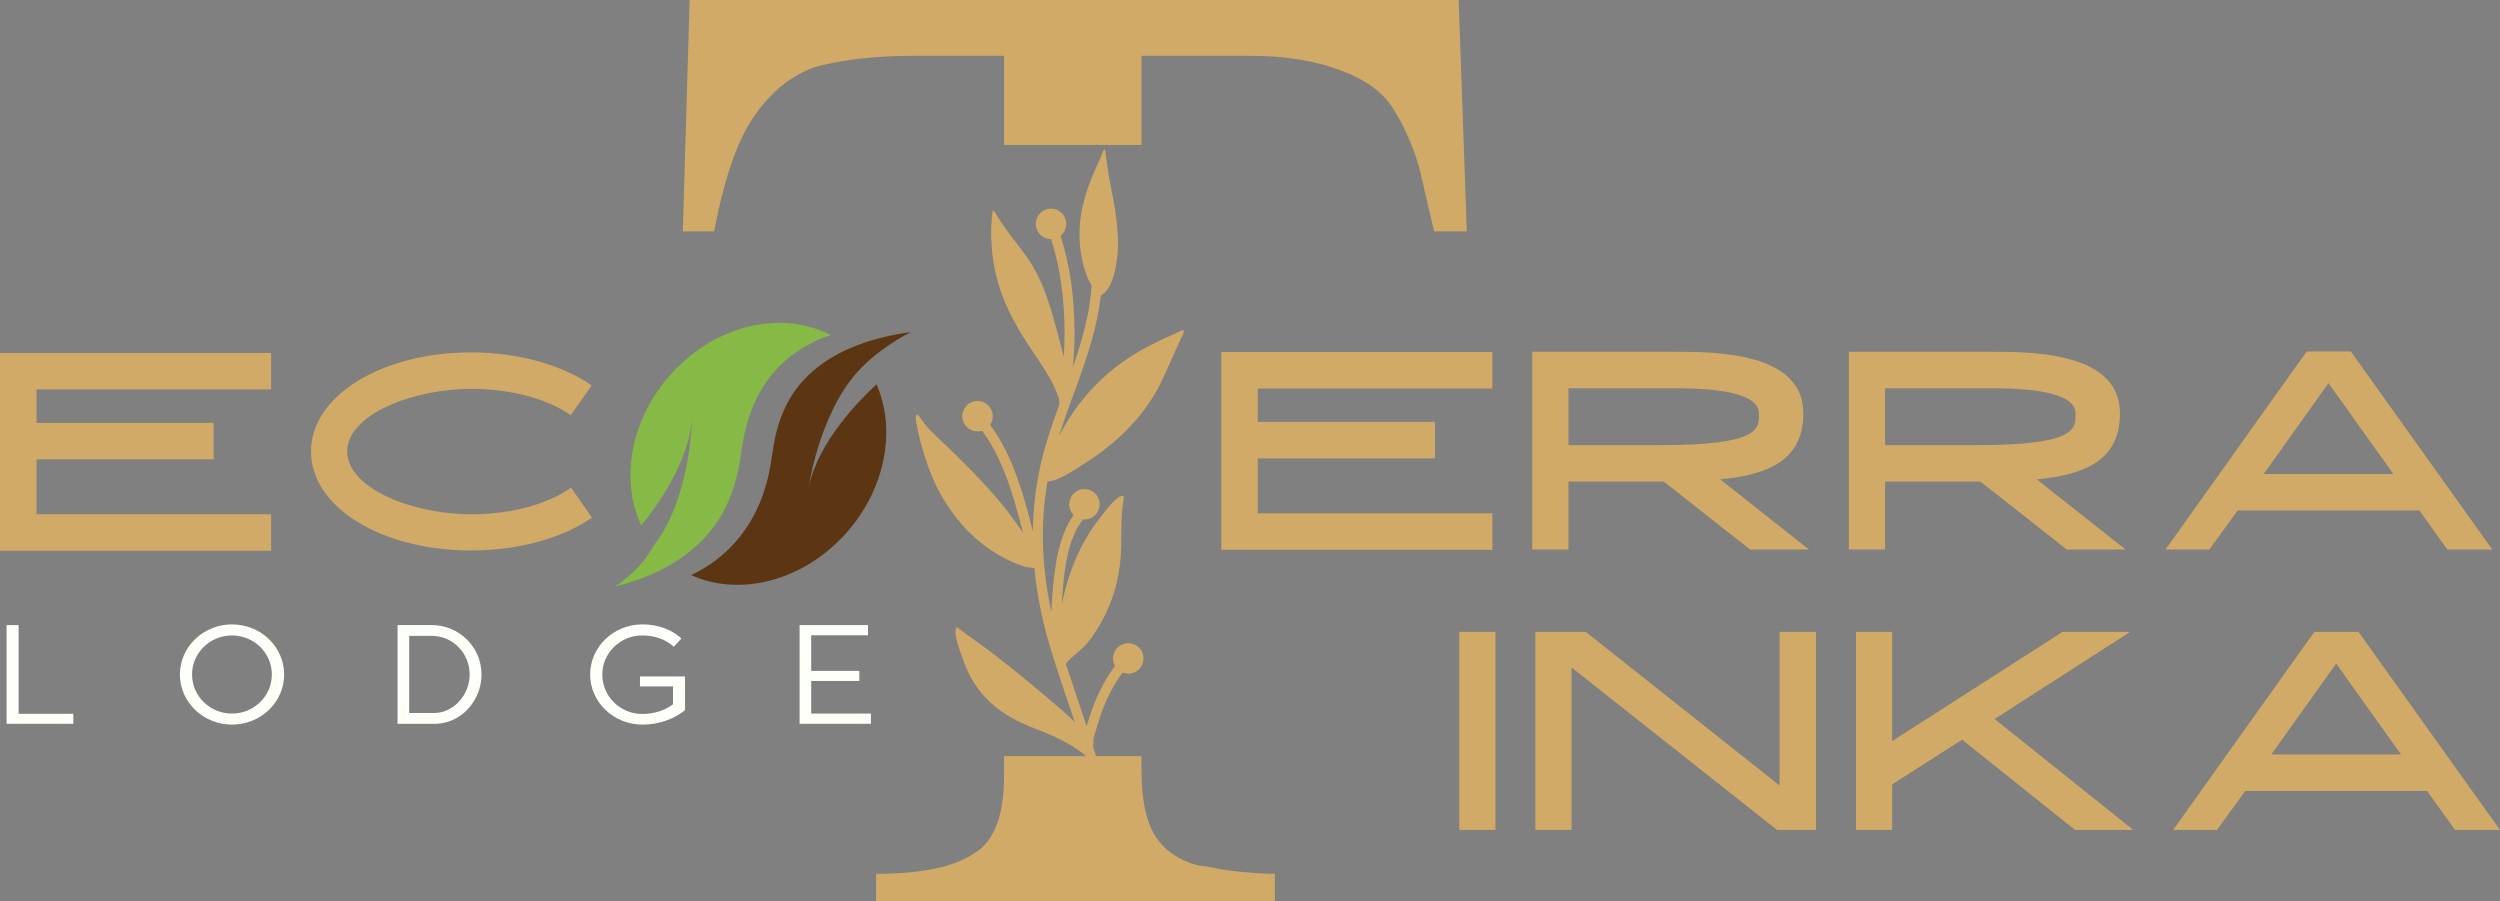 <?xml version="1.0" encoding="UTF-8"?>
<!DOCTYPE svg PUBLIC "-//W3C//DTD SVG 1.1//EN" "http://www.w3.org/Graphics/SVG/1.1/DTD/svg11.dtd">
<!-- Creator: CorelDRAW -->
<svg xmlns="http://www.w3.org/2000/svg" xml:space="preserve" width="46.983mm" height="16.933mm" version="1.1" style="shape-rendering:geometricPrecision; text-rendering:geometricPrecision; image-rendering:optimizeQuality; fill-rule:evenodd; clip-rule:evenodd"
viewBox="0 0 2853.11 1028.3"
 xmlns:xlink="http://www.w3.org/1999/xlink"
 xmlns:xodm="http://www.corel.com/coreldraw/odm/2003">
 <rect x="0" y="0" width="2853.11" height="1028.3" fill="#808080" stroke="none"/>
 <defs>
  <style type="text/css">
   <![CDATA[
    .fil3 {fill:#5C3612}
    .fil2 {fill:#86B945}
    .fil0 {fill:#D0AA66}
    .fil1 {fill:#FDFFF9}
   ]]>
  </style>
 </defs>
 <g id="Capa_x0020_1">
  <g id="_1889235947920">
   <path class="fil0" d="M1245.87 325.89c-1.41,-2.56 -3.06,-5.25 -3.35,-5.87 -4.51,-10.09 -7.52,-20.96 -9.1,-31.9 -4.29,-29.88 1.16,-57.76 12.61,-85.45 3.42,-8.35 7.19,-16.57 10.82,-24.83 0.41,-1 2.28,-7.07 3.72,-7.15 1.03,-0.04 1.73,8.84 1.82,9.54 1.45,11.11 3.18,22.27 5.41,33.26 6.2,30.54 11.57,62.15 5.17,93.18 -2.19,10.54 -6.49,24.7 -16.69,30.78 -6.24,56.24 -30.95,107.06 -47.93,160.61 2.44,-4.71 5,-9.34 7.69,-13.88 23.84,-40.24 57.22,-70.45 98.87,-91.24 9.01,-4.5 18.06,-8.76 27.31,-12.76 1.07,-0.45 7.6,-4.13 8.55,-3.02 1.41,1.62 -3.84,10.99 -4.55,12.56 -5.9,13.51 -12.27,26.82 -18.26,40.32 -19.09,43.3 -53.43,76.19 -93.13,100.74 -9.92,6.16 -26.28,17.93 -39.42,18.8 -8.72,49.74 -6.2,99.57 4.46,148.74 0.26,-6.78 0.67,-13.51 1.2,-20.25 2.23,-28.43 6.4,-65.69 24.25,-90.2 -1.4,-1.45 -2.65,-3.14 -3.51,-5.13 -4.01,-8.71 -0.16,-19.04 8.55,-23.02 8.72,-4.01 19.05,-0.16 23.06,8.56 3.97,8.71 0.12,19.04 -8.6,23.06 -2.89,1.32 -5.99,1.77 -8.92,1.49 -17.93,22.68 -21.32,58.92 -23.47,86.1 -0.29,3.68 -0.54,7.31 -0.74,10.99 7.18,-35.29 20.78,-70.24 43.34,-98.5 3.06,-3.84 19.79,-27.44 26.69,-25.37 1.82,0.53 -0.41,10 -0.53,11.33 -1.45,12.48 -1.57,25.12 -1.49,37.68 0.25,43.34 -10.12,80.12 -36.19,115.7 -7.52,10.29 -19.55,17.06 -27.14,26.9 7.68,23.8 15.95,47.43 23.71,71.19 1.03,-3.42 2.11,-6.86 3.18,-10.29 6.57,-20.5 15.53,-39.83 28.3,-57.23 0.29,-0.41 0.66,-0.74 1.03,-1.07 -0.29,-0.49 -0.53,-0.99 -0.78,-1.52 -4.01,-8.71 -0.17,-19.05 8.55,-23.06 8.72,-4.01 19.04,-0.13 23.06,8.59 4.01,8.72 0.16,19.01 -8.56,23.02 -4.54,2.06 -9.5,2.02 -13.76,0.33 -0.12,0.16 -0.2,0.33 -0.33,0.49 -12.02,16.37 -20.45,34.58 -26.61,53.93 -2.15,6.73 -4.21,13.51 -6.16,20.33 -0.29,1.03 -0.08,2.61 -0.08,4.01 0.04,1.99 -0.13,3.84 -0.5,5.13l-0.08 0.16c1.17,3.75 2.31,7.51 3.43,11.28l51.97 0 0 16.24c0,33.17 5.17,58.01 15.54,74.58 10.33,16.57 26.9,27.93 49.7,34.17 2.06,0 6.2,0.53 12.4,1.53 9.33,2.11 18.63,3.63 27.96,4.71 18.64,2.07 34.17,3.06 46.61,3.06l0 31.07 -455.12 0 0 -31.07c51.78,0 89.04,-7.77 111.81,-23.31 22.81,-13.43 34.21,-42.97 34.21,-88.5l0 -22.48 93.04 0 -0.27 -0.9c-3.22,-2.6 -6.78,-5.16 -7.11,-5.37 -15.04,-10.54 -32.6,-18.39 -49.67,-24.88 -40.16,-15.16 -68.58,-37.6 -82.89,-79.25 -2.15,-6.36 -11.82,-29.75 -7.35,-36.65 0.33,-0.5 8.64,6.07 9.25,6.49 10.66,7.48 21.16,15.04 31.53,22.93 23.71,17.98 46.32,36.78 68.92,56.15 9.09,7.77 17.81,14.71 25.29,22.85 -9.21,-27.73 -18.92,-55.29 -27.39,-83.3 -9.3,-30.57 -15.75,-61.47 -18.72,-92.59 -3.31,-0.7 -9.13,-1.07 -11.28,-1.78 -10.24,-3.26 -20.04,-7.8 -29.34,-13.18 -39.54,-22.81 -67.47,-62.02 -81.97,-104.78 -4.71,-13.93 -8.84,-28.18 -11.44,-42.68 -0.38,-1.98 -2.85,-11.44 0,-12.89 1.4,-0.7 7.43,8.93 8.22,9.88 8.43,10.54 18.68,19.25 28.3,28.63 30.41,29.42 61.27,60.65 84.46,96.56 -1.82,-7.48 -3.72,-14.87 -5.79,-22.27 -9.38,-33.63 -19.92,-65.74 -40.66,-94.08 -0.09,-0.08 -0.17,-0.16 -0.21,-0.29 -8.22,2.61 -17.27,-1.32 -20.99,-9.34 -3.97,-8.72 -0.12,-19.05 8.59,-23.05 8.72,-4.01 19.05,-0.17 23.02,8.59 2.65,5.74 1.86,12.19 -1.45,17.06 0.09,0.09 0.16,0.16 0.21,0.29 21.61,29.46 32.72,62.8 42.51,97.76 2.14,7.77 4.13,15.61 6.07,23.46 0.33,-27.35 3.63,-54.82 10.33,-82.22 5.28,-21.44 12.52,-42.27 20.04,-62.92 -0.21,-1.49 -0.29,-5.04 -0.75,-6.49 -1.57,-4.75 -3.42,-9.46 -5.57,-13.97 -6.16,-12.89 -14.17,-24.79 -22.19,-36.53 -26.23,-38.51 -45.03,-73.59 -48.71,-121.23 -0.83,-10.74 -1.15,-21.65 -0.09,-32.43 0.13,-1.28 0.29,-9.63 1.82,-10.33 0.7,-0.33 7.31,11.03 7.81,11.77 8.47,12.48 17.81,24.46 26.9,36.48 21.04,27.76 29.87,58.8 38.68,91.98 2.48,9.38 4.87,18.1 6.9,26.53 0.66,-8.8 1.07,-17.6 1.03,-26.4 -0.16,-36.61 -4.13,-72.84 -15.45,-107.67 -6.62,0 -12.93,-3.76 -15.87,-10.17 -3.97,-8.72 -0.13,-19.04 8.59,-23.02 8.72,-4.01 19.05,-0.16 23.02,8.56 3.39,7.39 1.15,15.99 -4.96,20.82 11.77,36.03 15.91,73.55 16.07,111.4 0.09,12.97 -0.78,25.95 -2.07,38.84 10.54,-30.21 19.43,-60.82 21.58,-93.42zm-100 -160.48l0 0 156.89 0 0 -101.73 122.72 0c41.45,0 76.61,5.7 105.61,17.11 27.93,10.33 47.65,24.83 59,43.47 12.48,19.71 22.27,41.97 29.54,66.81l17.06 73.01 37.31 0 -9.33 -264.06 -877.64 0 -7.77 264.06 35.74 0c11.4,-60.08 26.4,-103.54 45.04,-130.48 19.66,-29 43.5,-48.13 71.44,-57.47 31.07,-8.26 68.38,-12.44 111.85,-12.44l102.55 0 0 101.73z"/>
   <polygon class="fil0" points="-0,628.56 309.39,628.56 309.39,586.9 41.65,586.9 41.65,524.23 243.82,524.23 243.82,482.58 41.65,482.58 41.65,444.48 309.39,444.48 309.39,402.79 -0,402.79 "/>
   <path class="fil0" d="M537.69 586.9c-66.85,0 -141.47,-29.42 -141.47,-71.72 0,-41.98 74.62,-71.36 141.47,-71.36 44.87,0 86.23,10.99 113.67,30.04l23.88 -33.92c-34.21,-23.88 -84.58,-37.77 -137.55,-37.77 -102.38,0 -182.79,49.7 -182.79,113.01 0,63.63 80.41,113.05 182.79,113.05 53.26,0 103.34,-13.55 137.88,-37.48l-23.88 -34.21c-27.48,19.38 -69.13,30.37 -114,30.37z"/>
   <polygon class="fil0" points="1706.69,947.17 1706.69,721.11 1665.38,721.11 1665.38,947.17 "/>
   <polygon class="fil0" points="2030.94,896.47 1809.72,721.11 1752.24,721.11 1752.24,947.17 1793.56,947.17 1793.56,761.81 2028.04,947.17 2072.58,947.17 2072.58,721.11 2030.94,721.11 "/>
   <polygon class="fil0" points="2431.07,721.11 2353.89,721.11 2159.44,845.77 2159.44,721.11 2118.12,721.11 2118.12,947.17 2159.44,947.17 2159.44,895.19 2239.23,844.16 2368.1,947.17 2434.62,947.17 2276.37,820.57 "/>
   <path class="fil0" d="M2641.27 721.11l-161.14 226.06 50.03 0 32.31 -44.59 207.33 0 31.98 44.59 51.32 0 -161.48 -226.06 -50.37 0zm-49.09 139.83l0 0 73.96 -103.67 73.96 103.67 -147.92 0z"/>
   <polygon class="fil0" points="1393.78,627.48 1703.17,627.48 1703.17,585.83 1435.42,585.83 1435.42,523.15 1637.59,523.15 1637.59,481.51 1435.42,481.51 1435.42,443.41 1703.17,443.41 1703.17,401.72 1393.78,401.72 "/>
   <path class="fil0" d="M2058.07 471.84c0,-70.41 -100.78,-70.41 -149.53,-70.41l-159.86 0 0 225.72 41.32 0 0 -77.52 108.83 0 98.5 77.52 67.19 0 -101.4 -80.07c55.53,-5.17 94.95,-22.32 94.95,-75.24zm-163.09 36.16l0 0 -104.99 0 0 -64.92 115.32 0c28.72,0 102.06,0 102.06,28.76 0,16.77 2.9,36.16 -112.39,36.16z"/>
   <path class="fil0" d="M2419.43 471.84c0,-70.41 -100.78,-70.41 -149.53,-70.41l-159.86 0 0 225.72 41.32 0 0 -77.52 108.83 0 98.5 77.52 67.18 0 -101.4 -80.07c55.53,-5.17 94.95,-22.32 94.95,-75.24zm-163.09 36.16l0 0 -104.99 0 0 -64.92 115.32 0c28.72,0 102.06,0 102.06,28.76 0,16.77 2.89,36.16 -112.39,36.16z"/>
   <path class="fil0" d="M2632.54 401.1l-161.14 226.05 50.04 0 32.31 -44.59 207.33 0 31.98 44.59 51.32 0 -161.47 -226.05 -50.37 0zm-49.09 139.82l0 0 73.96 -103.67 73.96 103.67 -147.92 0z"/>
   <polygon class="fil1" points="83.69,814.66 21.22,814.66 21.22,713.39 7.5,713.39 7.5,826.03 83.69,826.03 "/>
   <path class="fil1" d="M264.68 712.61c-32.73,0 -59.41,25.7 -59.41,57.19 0,31.48 26.69,57.18 59.41,57.18 33.1,0 59.58,-25.7 59.58,-57.18 0,-31.49 -26.48,-57.19 -59.58,-57.19zm0 101.77l0 0c-25.08,0 -45.53,-20 -45.53,-44.58 0,-24.59 20.45,-44.59 45.53,-44.59 25.24,0 45.53,20 45.53,44.59 0,24.58 -20.29,44.58 -45.53,44.58z"/>
   <path class="fil1" d="M549.51 769.79c0,-31.16 -25.37,-56.4 -56.69,-56.4l-39.13 0 0 112.64 42.81 0c29.54,0 53.01,-26.36 53.01,-56.23zm-82.55 43.92l0 0 0 -88.01 25.86 0c23.8,0 43.14,19.63 43.14,44.09 0,23.34 -18.39,43.92 -40.58,43.92l-28.43 0z"/>
   <path class="fil1" d="M781.79 772.02l-51.44 0 0 11.36 37.72 0 0 20.45c-9.26,6.86 -21.24,10.99 -35,10.99 -25.24,0 -45.7,-19.96 -45.7,-45.03 0,-24.59 20.45,-44.59 45.7,-44.59 14.71,0 27.15,4.96 35.95,12.93l8.64 -9.42c-10.7,-9.87 -26.03,-16.11 -44.59,-16.11 -32.89,0 -59.58,25.7 -59.58,57.19 0,31.48 26.69,57.18 59.58,57.18 19.01,0 36.28,-6.36 48.71,-16.44l0 -38.51z"/>
   <polygon class="fil1" points="993.94,814.37 925.76,814.37 925.76,777.15 980.71,777.15 980.71,765.66 925.76,765.66 925.76,725.04 990.59,725.04 990.59,713.39 912.5,713.39 912.5,826.03 993.94,826.03 "/>
   <path class="fil2" d="M771.04 421.25c-50.45,51.73 -64.58,124.45 -39.21,178.41 19,-23.39 53.63,-72.06 57.84,-120.4 -0.04,2.85 -2.19,90.57 -43.67,143.46 -0.04,0.04 -0.04,0.04 -0.04,0.04 -15.33,28.96 -44.05,46.44 -44.05,46.44 22.73,-5.16 45.12,-13.72 65.12,-25.74 0.95,-0.58 1.86,-1.2 2.76,-1.74 0.79,-0.49 1.62,-0.95 2.36,-1.48 5.7,-3.68 11.2,-7.65 16.41,-11.94l0.12 -0.13c1.69,-1.4 3.39,-2.81 5,-4.3 0.13,-0.12 0.25,-0.25 0.41,-0.33 1.53,-1.41 3.06,-2.81 4.55,-4.26l0.12 -0.16c0.99,-0.95 1.99,-1.91 2.89,-2.85 13.51,-13.88 24.5,-30.28 31.69,-49.25 5.29,-12.93 8.81,-27.11 11.24,-40.87 3.43,-27.47 8.84,-55.24 23.43,-79.78 17.77,-31.73 47.1,-53.14 80.11,-63.92 -52.92,-27.89 -125.73,-13.84 -177.08,38.8z"/>
   <path class="fil3" d="M923.09 554.96c0.83,-5.29 14.67,-93.38 63.88,-139.12 23.35,-22.64 52.64,-36.82 52.64,-36.82 -23.47,3.1 -47.6,8.84 -69.62,18.39 -1.94,0.82 -3.84,1.73 -5.74,2.6 -0.41,0.21 -0.87,0.41 -1.24,0.62 -1.61,0.75 -3.22,1.53 -4.79,2.36 -0.7,0.33 -1.41,0.74 -2.11,1.12 -1.28,0.7 -2.56,1.4 -3.8,2.11 -0.75,0.41 -1.4,0.83 -2.11,1.24 -1.23,0.74 -2.51,1.48 -3.76,2.27 -0.61,0.41 -1.28,0.78 -1.94,1.24 -1.32,0.83 -2.6,1.69 -3.92,2.61 -0.5,0.33 -1.04,0.7 -1.57,1.07 -1.49,1.03 -2.93,2.11 -4.3,3.22 -0.25,0.13 -0.49,0.29 -0.7,0.46 -5,3.88 -9.79,8.13 -14.3,12.68 -8.96,9.17 -16.65,19.79 -22.6,31.98 -6.16,12.27 -10.41,25.74 -13.18,39.34 -3.35,17.73 -5,37.64 -10.91,54.83 -13.31,44.79 -43.84,80.61 -84.42,99.12 52.35,23.96 121.73,9.09 171.27,-41.65 49.66,-50.9 64.13,-122.26 40.41,-175.93 -19.87,18.26 -66.06,65.12 -77.18,116.27z"/>
  </g>
 </g>
</svg>
